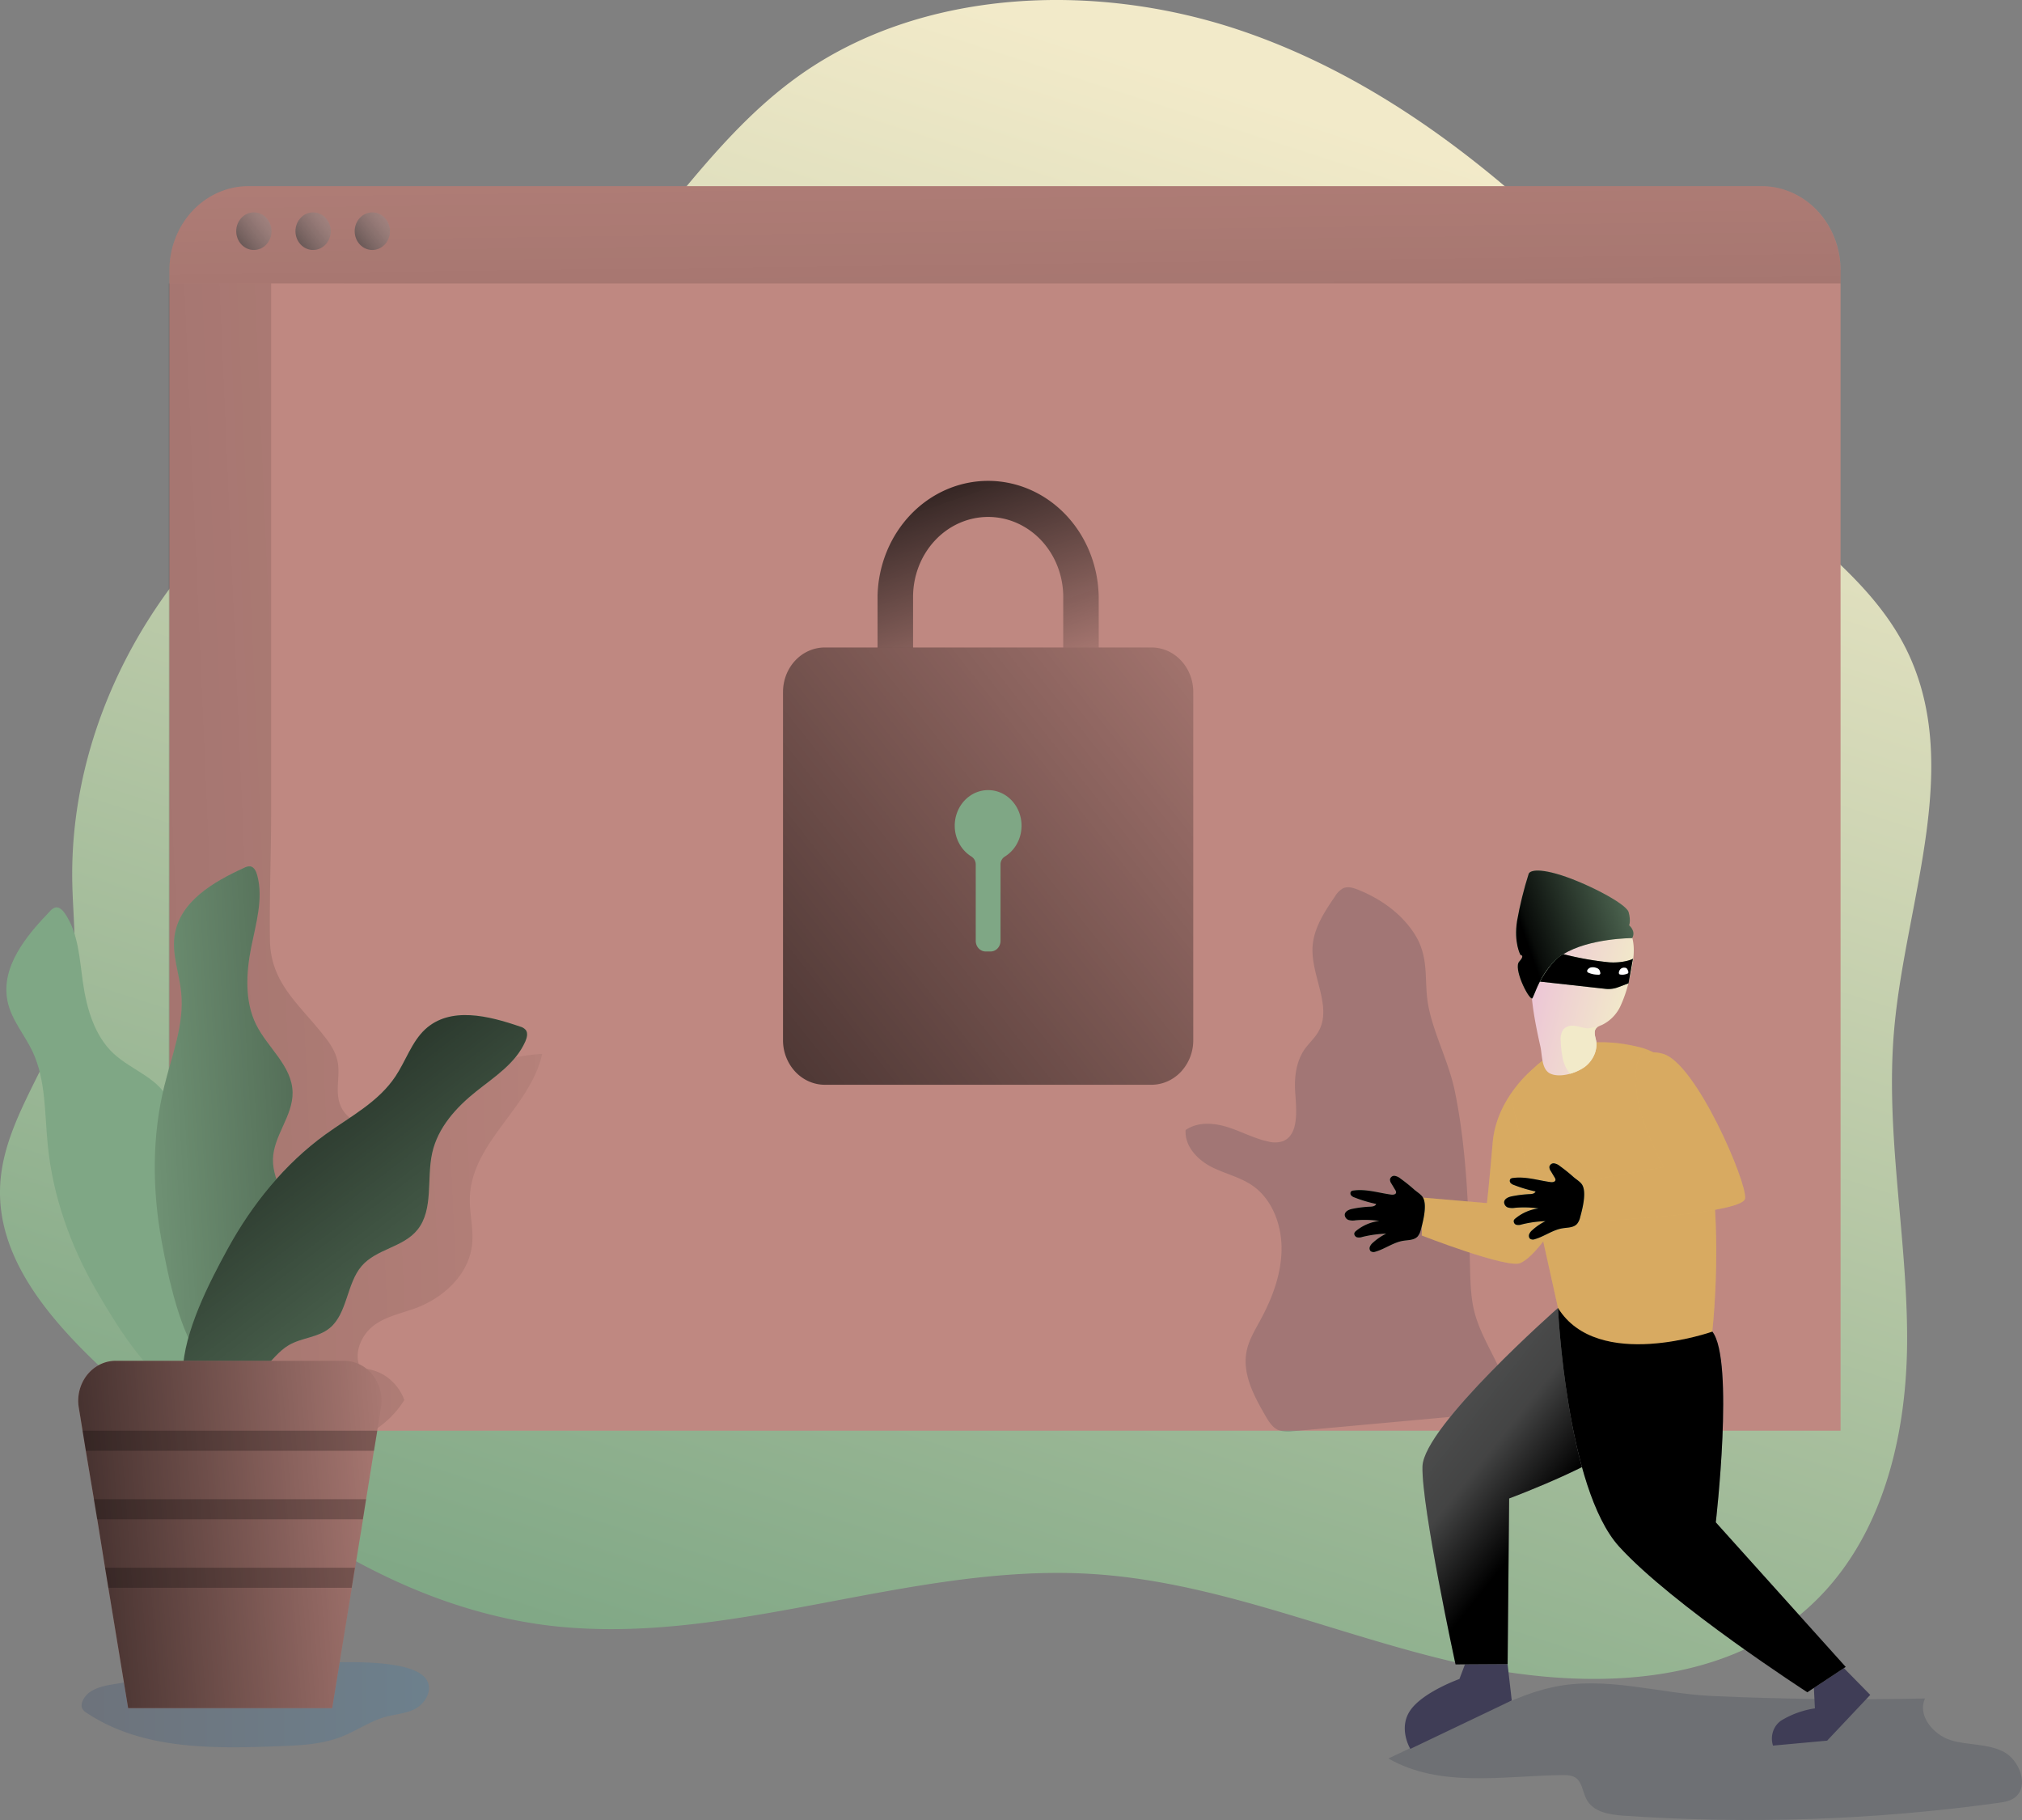<svg width="200" height="180" fill="none" xmlns="http://www.w3.org/2000/svg"><rect width="100%" height="100%" fill="#808080" stroke="none"/><path opacity=".19" d="M42.336 166.422c.356 1.001-.38 2.111-1.279 2.587-.9.476-1.94.519-2.914.787-1.514.416-2.846 1.363-4.312 1.945-2.011.799-4.2.886-6.348.964-6.479.239-13.393.356-18.898-3.292a1.087 1.087 0 0 1-.479-.506.96.96 0 0 1 .06-.655c.455-1.118 1.762-1.459 2.894-1.649 5.33-.886 10.787-1.688 16.185-1.89 2.807-.1 14.027-1.306 15.09 1.709Z" fill="url('#paint0_linear')"/><path opacity=".18" d="M153.564 166.869c-2.453.531-4.764 1.619-7.053 2.713l-9.18 4.333c5.12 2.936 11.336 1.724 17.153 1.64.509 0 1.058 0 1.462.338.566.473.617 1.368.971 2.044.665 1.278 2.263 1.534 3.629 1.631 12.375.859 24.798.437 37.096-1.26.588-.082 1.205-.178 1.68-.555 1.415-1.125.419-3.721-1.183-4.523-1.601-.802-3.482-.603-5.182-1.121-1.701-.519-3.342-2.436-2.547-4.128-7.01.149-14.021.069-21.031-.241-5.291-.241-10.533-2.017-15.815-.871Z" fill="#1D2741"/><path d="M187.366 101.701c1.149-12.768 6.98-26.275 1.019-37.82-1.565-3.014-3.808-5.598-6.318-8-3.315-3.17-7.092-6.03-10.394-9.223-5.842-5.656-9.183-12.419-13.684-18.62a45.122 45.122 0 0 0-6.329-7.155 132.887 132.887 0 0 0-2.829-2.475c-7.825-6.606-16.632-12.277-26.647-15.57-14.202-4.648-31.086-3.904-43.079 4.599-4.317 3.06-7.814 6.934-11.186 10.974-2.722 3.247-5.35 6.581-8.258 9.627-2.6 2.737-5.418 5.245-8.708 7.256-4.685 2.868-10.077 4.553-15.048 6.962a51.067 51.067 0 0 0-9.053 5.629A52.31 52.31 0 0 0 16.755 58.25c-6.286 8.538-9.843 18.834-9.602 29.2.037 1.622.161 3.253.21 4.88a25.22 25.22 0 0 1-.29 5.352c-.526 2.895-1.819 5.614-3.154 8.309C2.1 109.66.196 113.29.015 117.279c-.317 6.856 4.447 12.729 9.732 17.749.883.838 1.782 1.655 2.67 2.448a237.17 237.17 0 0 0 4.34 3.784l.284.241c.786.666 1.575 1.33 2.376 1.987a132.887 132.887 0 0 0 6.173 4.788c.943.681 1.886 1.343 2.83 1.986a76.04 76.04 0 0 0 6.789 4.143c5.746 3.111 11.882 5.385 18.485 6.289 18.087 2.412 36.077-6.159 54.319-5.026 11.97.742 23.134 5.608 34.733 8.442 11.599 2.834 25.068 3.286 34.421-3.717 8.621-6.443 11.447-17.574 11.47-27.867.022-10.293-2.199-20.565-1.271-30.825Z" fill="url('#paint1_linear')"/><path d="M174.239 18.411H24.58a7.395 7.395 0 0 0-2.99.63 7.796 7.796 0 0 0-2.537 1.8 8.378 8.378 0 0 0-1.697 2.698 8.8 8.8 0 0 0-.598 3.184v114.775h165.295V26.735c0-2.207-.823-4.325-2.287-5.886-1.465-1.56-3.452-2.438-5.524-2.438h-.003Z" fill="#BF8881"/><path opacity=".47" d="M46.71 122.957c-.284 3.144-2.932 5.454-5.659 6.443-1.414.512-2.917.799-4.13 1.733-1.214.935-2.009 2.825-1.245 4.221a4.425 4.425 0 0 1 2.607.843 4.877 4.877 0 0 1 1.71 2.26c-1.745 2.831-4.838 4.377-7.921 4.823-3.084.447-6.224-.078-9.28-.621-1.072-.187-2.215-.416-2.987-1.254-.773-.838-.985-2.056-1.177-3.211-.026-.163-.054-.325-.082-.491h-1.853V28.038H26.82v52.158c0 4.254-.181 8.544-.119 12.784.062 4.033 2.58 6.078 4.98 9.011.738.905 1.504 1.863 1.722 3.054.235 1.263-.19 2.602.125 3.841.543 2.153 3.086 2.967 5.038 2.358 1.952-.609 3.517-2.177 5.2-3.425 2.91-2.15 6.324-3.392 9.86-3.585-1.186 5.358-7.017 8.743-7.152 14.264-.043 1.495.37 2.966.234 4.459Z" fill="url('#paint2_linear')"/><path d="M9.558 127.684c-2.546-4.386-4.329-9.316-4.835-14.444-.311-3.127-.178-6.425-1.502-9.235-.787-1.67-2.068-3.105-2.465-4.93-.735-3.406 1.83-6.52 4.187-8.954.142-.18.331-.31.544-.373.367-.073.698.253.922.575 1.35 1.939 1.457 4.523 1.802 6.896.37 2.577 1.163 5.242 3.005 6.964 1.841 1.721 4.679 2.478 5.587 4.908.806 2.165-.35 4.719.376 6.916.727 2.198 3.214 3.516 3.588 5.831.249 1.538-.527 3.063-.504 4.622.017 1.188.495 2.307.767 3.461.582 2.479 0 9.736-3.534 7.613-3.2-1.914-6.06-6.615-7.938-9.85Z" fill="#7FA785"/><path d="M9.558 127.684c-2.546-4.386-4.329-9.316-4.835-14.444-.311-3.127-.178-6.425-1.502-9.235-.787-1.67-2.068-3.105-2.465-4.93-.735-3.406 1.83-6.52 4.187-8.954.142-.18.331-.31.544-.373.367-.073.698.253.922.575 1.35 1.939 1.457 4.523 1.802 6.896.37 2.577 1.163 5.242 3.005 6.964 1.841 1.721 4.679 2.478 5.587 4.908.806 2.165-.35 4.719.376 6.916.727 2.198 3.214 3.516 3.588 5.831.249 1.538-.527 3.063-.504 4.622.017 1.188.495 2.307.767 3.461.582 2.479 0 9.736-3.534 7.613-3.2-1.914-6.06-6.615-7.938-9.85Z" fill="url('#paint3_linear')"/><path d="M15.98 122.706c-.925-5.059-.957-10.348.283-15.334.75-3.042 1.98-6.075 1.66-9.202-.18-1.86-.905-3.687-.667-5.538.444-3.464 3.875-5.427 6.886-6.802.193-.113.413-.163.633-.145.37.073.566.5.67.887.62 2.321-.132 4.77-.602 7.13-.506 2.55-.65 5.343.498 7.646 1.149 2.303 3.556 4.082 3.599 6.696.037 2.331-1.893 4.284-1.941 6.612-.048 2.327 1.839 4.498 1.415 6.808-.283 1.531-1.511 2.665-2.006 4.13-.38 1.118-.303 2.346-.43 3.527-.283 2.539-3.22 9.115-5.834 5.789-2.354-3.009-3.485-8.481-4.164-12.204Z" fill="#7FA785"/><path d="M15.98 122.706c-.925-5.059-.957-10.348.283-15.334.75-3.042 1.98-6.075 1.66-9.202-.18-1.86-.905-3.687-.667-5.538.444-3.464 3.875-5.427 6.886-6.802.193-.113.413-.163.633-.145.37.073.566.5.67.887.62 2.321-.132 4.77-.602 7.13-.506 2.55-.65 5.343.498 7.646 1.149 2.303 3.556 4.082 3.599 6.696.037 2.331-1.893 4.284-1.941 6.612-.048 2.327 1.839 4.498 1.415 6.808-.283 1.531-1.511 2.665-2.006 4.13-.38 1.118-.303 2.346-.43 3.527-.283 2.539-3.22 9.115-5.834 5.789-2.354-3.009-3.485-8.481-4.164-12.204Z" fill="url('#paint4_linear')"/><path d="M22.503 123.541c2.433-4.456 5.678-8.442 9.684-11.342 2.445-1.764 5.237-3.19 6.94-5.759 1.013-1.525 1.602-3.407 2.923-4.634 2.475-2.294 6.263-1.351 9.387-.277.215.049.412.165.566.334.234.302.118.775-.043 1.14-.968 2.18-3.05 3.491-4.86 4.939-1.96 1.561-3.794 3.56-4.354 6.099-.56 2.538.15 5.568-1.438 7.564-1.414 1.779-4.07 1.89-5.547 3.618-1.477 1.728-1.398 4.676-3.14 6.117-1.158.956-2.785.947-4.063 1.701-.976.576-1.678 1.549-2.507 2.348-1.776 1.716-8.054 4.595-7.964.26.077-3.899 2.62-8.822 4.416-12.108Z" fill="#7FA785"/><path d="M22.503 123.541c2.433-4.456 5.678-8.442 9.684-11.342 2.445-1.764 5.237-3.19 6.94-5.759 1.013-1.525 1.602-3.407 2.923-4.634 2.475-2.294 6.263-1.351 9.387-.277.215.049.412.165.566.334.234.302.118.775-.043 1.14-.968 2.18-3.05 3.491-4.86 4.939-1.96 1.561-3.794 3.56-4.354 6.099-.56 2.538.15 5.568-1.438 7.564-1.414 1.779-4.07 1.89-5.547 3.618-1.477 1.728-1.398 4.676-3.14 6.117-1.158.956-2.785.947-4.063 1.701-.976.576-1.678 1.549-2.507 2.348-1.776 1.716-8.054 4.595-7.964.26.077-3.899 2.62-8.822 4.416-12.108Z" fill="url('#paint5_linear')"/><path d="m37.69 139.216-.38 2.282-.325 1.987-.772 4.788-.308 1.987-.781 4.79-.325 1.984-1.941 11.903H12.675l-1.958-11.903-.325-1.984-.772-4.79-.329-1.987-.803-4.788-.32-1.987-.373-2.279a4.157 4.157 0 0 1 .615-2.951c.564-.857 1.424-1.441 2.392-1.623.212-.039.427-.06.642-.06h22.59c.487-.001.968.1 1.417.298.45.197.858.487 1.202.853.344.365.617.8.804 1.278a4.169 4.169 0 0 1 .227 2.202h.006Z" fill="#BF8881"/><path d="m37.69 139.216-.38 2.282-.325 1.987-.772 4.788-.308 1.987-.781 4.79-.325 1.984-1.941 11.903H12.675l-1.958-11.903-.325-1.984-.772-4.79-.329-1.987-.803-4.788-.32-1.987-.373-2.279a4.157 4.157 0 0 1 .615-2.951c.564-.857 1.424-1.441 2.392-1.623.212-.039.427-.06.642-.06h22.59c.487-.001.968.1 1.417.298.45.197.858.487 1.202.853.344.365.617.8.804 1.278a4.169 4.169 0 0 1 .227 2.202h.006Z" fill="url('#paint6_linear')"/><path d="M182.053 26.735v1.303H16.758V26.74a8.8 8.8 0 0 1 .593-3.187 8.38 8.38 0 0 1 1.692-2.703 7.798 7.798 0 0 1 2.535-1.806 7.394 7.394 0 0 1 2.99-.634h149.66a7.39 7.39 0 0 1 2.989.633 7.791 7.791 0 0 1 2.535 1.803 8.374 8.374 0 0 1 1.694 2.7 8.791 8.791 0 0 1 .596 3.185l.011.003Z" fill="url('#paint7_linear')"/><path d="M25.112 24.724c.964 0 1.745-.832 1.745-1.86 0-1.027-.781-1.86-1.745-1.86-.964 0-1.746.833-1.746 1.86 0 1.027.782 1.86 1.746 1.86Z" fill="url('#paint8_linear')"/><path d="M30.97 24.724c.965 0 1.746-.832 1.746-1.86 0-1.027-.781-1.86-1.745-1.86-.964 0-1.746.833-1.746 1.86 0 1.027.782 1.86 1.746 1.86Z" fill="url('#paint9_linear')"/><path d="M36.827 24.724c.964 0 1.746-.832 1.746-1.86 0-1.027-.782-1.86-1.746-1.86s-1.745.833-1.745 1.86c0 1.027.781 1.86 1.745 1.86Z" fill="url('#paint10_linear')"/><path d="M118.028 68.438v34.445a4.562 4.562 0 0 1-1.213 3.111c-.775.825-1.825 1.29-2.92 1.291H81.583c-1.095-.001-2.145-.466-2.92-1.291a4.56 4.56 0 0 1-1.213-3.111V68.438c0-.578.107-1.15.314-1.685.208-.534.512-1.019.896-1.428a4.123 4.123 0 0 1 1.34-.954 3.911 3.911 0 0 1 1.58-.335h32.315c.542 0 1.08.113 1.581.334a4.12 4.12 0 0 1 1.341.954c.384.41.688.895.896 1.429a4.65 4.65 0 0 1 .315 1.685Z" fill="url('#paint11_linear')"/><path d="M101.042 81.558a3.714 3.714 0 0 1-.418 1.823 3.429 3.429 0 0 1-1.237 1.337.88.88 0 0 0-.314.337.952.952 0 0 0-.11.461v7.538c0 .138-.025.274-.075.401-.05.128-.122.243-.213.34a.984.984 0 0 1-.32.228.933.933 0 0 1-.377.08h-.48a.932.932 0 0 1-.377-.08.982.982 0 0 1-.32-.227 1.057 1.057 0 0 1-.213-.34 1.11 1.11 0 0 1-.075-.402v-7.538a.97.97 0 0 0-.112-.46.897.897 0 0 0-.312-.341 3.42 3.42 0 0 1-1.205-1.278 3.7 3.7 0 0 1-.449-1.747 3.704 3.704 0 0 1 .425-1.753 3.43 3.43 0 0 1 1.186-1.297 3.156 3.156 0 0 1 1.634-.497 3.144 3.144 0 0 1 1.65.434c.505.296.928.727 1.229 1.25.3.525.467 1.123.483 1.737v-.006Z" fill="#7FA785"/><path d="m37.32 141.498-.326 1.987h-28.5l-.326-1.987H37.32ZM36.21 148.272l-.322 1.987H9.608l-.328-1.987h26.93ZM35.107 155.051l-.325 1.984H10.717l-.325-1.984h24.715Z" fill="#000" fill-opacity=".25"/><path opacity=".18" d="M139.818 92.222c-1.327-1.98-3.333-3.358-5.469-4.22-.486-.197-1.035-.365-1.51-.145a2.252 2.252 0 0 0-.812.829c-1.03 1.507-2.102 3.135-2.201 4.999-.148 2.834 1.96 5.852.608 8.297-.376.681-.976 1.188-1.415 1.827-.826 1.206-1.015 2.786-.905 4.275.133 1.788.348 4.179-1.236 4.788a2.573 2.573 0 0 1-1.46.021c-1.389-.302-2.674-1.01-4.034-1.432-1.361-.422-2.931-.522-4.114.301-.105 1.61 1.194 2.952 2.56 3.648 1.367.697 2.906 1.013 4.159 1.921 1.896 1.368 2.829 3.919 2.77 6.37-.06 2.451-.959 4.773-2.108 6.886-.535.983-1.131 1.963-1.352 3.075-.433 2.219.733 4.399 1.85 6.332.328.564.688 1.161 1.259 1.426.484.175 1.001.22 1.505.13l19.843-1.809c.566-.052 1.225-.172 1.469-.718a1.705 1.705 0 0 0 0-1.034c-.648-2.961-2.688-5.397-3.412-8.339-.334-1.372-.371-2.804-.408-4.221-.147-5.843-.331-11.743-1.499-17.487-.586-2.861-2.028-5.535-2.6-8.324-.532-2.602.198-4.881-1.488-7.396Z" fill="#1D2741"/><path d="M108.678 64.045h-3.511V59.02a8.368 8.368 0 0 0-.573-3.027 7.96 7.96 0 0 0-1.615-2.563 7.422 7.422 0 0 0-2.414-1.71 7.027 7.027 0 0 0-2.843-.594c-1.97.005-3.857.844-5.246 2.332a7.972 7.972 0 0 0-1.604 2.571 8.37 8.37 0 0 0-.558 3.03v4.987H86.8V58.92c.073-3.046 1.262-5.94 3.312-8.063 2.05-2.124 4.799-3.307 7.657-3.298 2.859.009 5.601 1.21 7.639 3.346 2.038 2.136 3.211 5.038 3.267 8.084l.003 5.056Z" fill="url('#paint12_linear')"/><path d="m182.028 164.613 2.962 3.015-4.263 4.523-5.356.491a2.239 2.239 0 0 1 .035-1.485c.18-.474.515-.862.944-1.093a8.932 8.932 0 0 1 3.166-1.103l-.116-2.334 2.628-2.014ZM149.094 164.375l.436 3.805-10.032 4.788s-1.253-2.066.031-3.86c1.284-1.793 4.826-3.054 4.826-3.054l.626-1.655 4.113-.024Z" fill="#3F3D56"/><path d="M151.66 105.689s-3.632 2.862-4.014 7.303c-.382 4.441-.566 5.999-.566 5.999l-6.365-.548-.085 3.75s8.445 3.289 9.74 2.729c1.296-.561 2.917-3.036 2.917-3.036l-1.627-16.197Z" fill="#F6C26E"/><path d="M151.66 105.689s-3.632 2.862-4.014 7.303c-.382 4.441-.566 5.999-.566 5.999l-6.365-.548-.085 3.75s8.445 3.289 9.74 2.729c1.296-.561 2.917-3.036 2.917-3.036l-1.627-16.197Z" fill="url('#paint13_linear')" fill-opacity=".12"/><path d="M154.105 129.36s-13.297 11.692-13.405 15.678c-.107 3.985 3.268 19.575 3.268 19.575l5.155-.03.15-16.383s10.875-4.046 12.057-6.491c1.183-2.445 3.689-14.378-7.225-12.349Z" fill="#8C8D8D"/><path d="M154.105 129.36s-13.297 11.692-13.405 15.678c-.107 3.985 3.268 19.575 3.268 19.575l5.155-.03.15-16.383s10.875-4.046 12.057-6.491c1.183-2.445 3.689-14.378-7.225-12.349Z" fill="url('#paint14_linear')"/><path d="M154.105 129.36s.812 17.83 6.043 23.595c5.231 5.764 18.618 14.414 18.618 14.414l3.799-2.511-12.852-14.297s1.858-16.048-.34-18.861c-2.198-2.813-15.268-2.34-15.268-2.34Z" fill="#8C8D8D"/><path d="M154.105 129.36s.812 17.83 6.043 23.595c5.231 5.764 18.618 14.414 18.618 14.414l3.799-2.511-12.852-14.297s1.858-16.048-.34-18.861c-2.198-2.813-15.268-2.34-15.268-2.34Z" fill="url('#paint15_linear')"/><path d="m154.105 129.359-4.544-20.486s2.547-7.812 12.638-5.297c10.091 2.514 7.166 28.123 7.166 28.123s-11.328 4.004-15.26-2.34Z" fill="#F6C26E"/><path d="m154.105 129.359-4.544-20.486s2.547-7.812 12.638-5.297c10.091 2.514 7.166 28.123 7.166 28.123s-11.328 4.004-15.26-2.34Z" fill="url('#paint16_linear')" fill-opacity=".12"/><path d="M161.856 106.727s-.605-3.41 2.643-2.499c3.247.91 8.303 12.662 8.116 14.297-.186 1.634-15.987 2.306-15.987 2.306l-.376-3.919 8.306-1.481s-3.05-5.571-2.702-8.704Z" fill="#F6C26E"/><path d="M161.856 106.727s-.605-3.41 2.643-2.499c3.247.91 8.303 12.662 8.116 14.297-.186 1.634-15.987 2.306-15.987 2.306l-.376-3.919 8.306-1.481s-3.05-5.571-2.702-8.704Z" fill="url('#paint17_linear')" fill-opacity=".12"/><path d="M160.306 99.449a3.892 3.892 0 0 1-1.87 1.926c-.137.05-.27.112-.399.184a.757.757 0 0 0-.155.139c-.283.338-.085.838 0 1.272.158.989-.379 2.002-1.155 2.569a4.663 4.663 0 0 1-1.414.654c-.705.196-1.463.241-1.998-.027-.848-.425-.763-1.809-.95-2.656-.617-2.75-1.157-5.569-.877-8.412.15-1.507.546-3.045 1.397-4.269.852-1.224 2.207-2.11 3.639-2.083 1.431.027 2.789.989 3.81 2.11.357.375.659.805.894 1.276.663 1.413.312 3.105-.056 4.636a12.406 12.406 0 0 1-.866 2.68Z" fill="url('#paint18_linear')"/><path d="M161.444 92.78s-4.244 0-6.81 1.592c-2.289 1.414-2.92 4.435-3.112 4.384-.433-.106-1.845-3.015-1.251-3.657.595-.643.125-.646.125-.646s-.682-1.206-.34-3.37c.281-1.582.665-3.14 1.149-4.665 0 0 .178-.717 2.747 0 2.569.718 6.9 2.91 7.141 3.8.24.889.042 1.296.042 1.296s.705.552.309 1.266Z" fill="#7FA785"/><path d="M161.444 92.78s-4.244 0-6.81 1.592c-2.289 1.414-2.92 4.435-3.112 4.384-.433-.106-1.845-3.015-1.251-3.657.595-.643.125-.646.125-.646s-.682-1.206-.34-3.37c.281-1.582.665-3.14 1.149-4.665 0 0 .178-.717 2.747 0 2.569.718 6.9 2.91 7.141 3.8.24.889.042 1.296.042 1.296s.705.552.309 1.266Z" fill="url('#paint19_linear')"/><path d="M154.634 94.366c1.488.384 3.001.654 4.526.808 1.369.094 2.357-.301 2.365-.37.017-.154-.444 2.447-.444 2.447l-1.038.39a2.687 2.687 0 0 1-1.251.156l-6.475-.717s1.103-2.11 2.317-2.714Z" fill="#7FA785"/><path d="M154.634 94.366c1.488.384 3.001.654 4.526.808 1.369.094 2.357-.301 2.365-.37.017-.154-.444 2.447-.444 2.447l-1.038.39a2.687 2.687 0 0 1-1.251.156l-6.475-.717s1.103-2.11 2.317-2.714Z" fill="url('#paint20_linear')"/><path d="M157.299 95.699a.909.909 0 0 1 .566.018.542.542 0 0 1 .319.196.75.75 0 0 1 .097.256.257.257 0 0 1 0 .16.202.202 0 0 1-.09.064.189.189 0 0 1-.108.005 2.408 2.408 0 0 1-.985-.202c-.257-.141-.017-.416.201-.497ZM160.283 95.847a.496.496 0 0 1 .393-.142.312.312 0 0 1 .136.022.332.332 0 0 1 .116.077c.048.067.085.141.111.22a.323.323 0 0 1 .028.157.168.168 0 0 1-.043.08.144.144 0 0 1-.079.04 1.222 1.222 0 0 1-.71.076c-.204-.063-.088-.395.048-.53Z" fill="#fff"/><path d="M156.713 105.539a4.687 4.687 0 0 1-1.414.654 3.519 3.519 0 0 1-.775-1.809 10.108 10.108 0 0 1-.15-1.411 1.744 1.744 0 0 1 .266-1.17c.147-.145.324-.253.517-.314.193-.06.396-.073.595-.036.398.049.783.196 1.182.242.34.039.747-.127 1.103-.148a.784.784 0 0 0-.155.139c-.283.337-.085.838 0 1.272.144 1.001-.393 2.014-1.169 2.581Z" fill="url('#paint21_linear')"/><path d="M138.517 116.556a1.167 1.167 0 0 0-.566-.263.408.408 0 0 0-.293.077.458.458 0 0 0-.171.264.695.695 0 0 0 .138.422l.382.636a.435.435 0 0 1 .082.229c0 .212-.283.254-.483.227-1.245-.169-2.487-.579-3.729-.404a.382.382 0 0 0-.258.111.313.313 0 0 0-.046.194.306.306 0 0 0 .078.183.757.757 0 0 0 .333.202c.696.272 1.41.485 2.136.639-.082.217-.35.256-.565.266-.602.023-1.2.096-1.791.217-.337.066-.75.247-.753.603.01.118.054.231.126.322.073.091.17.155.279.184.219.055.446.063.667.024a10.096 10.096 0 0 1 2.337.064 4.481 4.481 0 0 0-2.3.994.52.52 0 0 0-.147.175c-.076.175.068.386.241.447a.992.992 0 0 0 .537-.034c.774-.191 1.563-.3 2.357-.325a5.668 5.668 0 0 0-1.324.904 1 1 0 0 0-.283.377.422.422 0 0 0 .073.455.518.518 0 0 0 .487.043c.942-.272 1.774-.923 2.739-1.074.503-.081 1.086-.048 1.437-.443.15-.195.254-.426.305-.672.21-.775.642-2.412.204-3.166-.173-.301-.591-.549-.849-.772a16.577 16.577 0 0 0-1.38-1.106ZM154.283 115.319a1.165 1.165 0 0 0-.566-.262.408.408 0 0 0-.293.077.452.452 0 0 0-.171.264c0 .153.048.302.139.422l.381.636a.445.445 0 0 1 .083.229c-.015.211-.283.253-.484.226-1.245-.169-2.487-.582-3.729-.404a.382.382 0 0 0-.257.109.311.311 0 0 0-.048.196.304.304 0 0 0 .079.184.767.767 0 0 0 .333.202c.696.271 1.41.485 2.136.639-.082.217-.35.253-.565.262-.602.027-1.2.1-1.791.22-.337.067-.75.244-.753.603a.59.59 0 0 0 .127.322.529.529 0 0 0 .278.185c.219.054.446.063.668.024.778-.07 1.562-.048 2.336.063a4.478 4.478 0 0 0-2.297.995.499.499 0 0 0-.15.172.388.388 0 0 0 .032.274.347.347 0 0 0 .203.172.958.958 0 0 0 .538-.03 11.106 11.106 0 0 1 2.356-.326c-.478.235-.924.54-1.324.905a1.02 1.02 0 0 0-.283.377.434.434 0 0 0 .074.455.523.523 0 0 0 .489.042c.939-.271 1.771-.922 2.736-1.073.504-.082 1.086-.048 1.437-.443.15-.196.255-.426.306-.673.212-.774.642-2.412.203-3.168-.172-.302-.591-.546-.848-.769-.44-.394-.899-.764-1.375-1.107Z" fill="#7FA785"/><path d="M138.517 116.556a1.167 1.167 0 0 0-.566-.263.408.408 0 0 0-.293.077.458.458 0 0 0-.171.264.695.695 0 0 0 .138.422l.382.636a.435.435 0 0 1 .082.229c0 .212-.283.254-.483.227-1.245-.169-2.487-.579-3.729-.404a.382.382 0 0 0-.258.111.313.313 0 0 0-.046.194.306.306 0 0 0 .078.183.757.757 0 0 0 .333.202c.696.272 1.41.485 2.136.639-.082.217-.35.256-.565.266-.602.023-1.2.096-1.791.217-.337.066-.75.247-.753.603.01.118.054.231.126.322.073.091.17.155.279.184.219.055.446.063.667.024a10.096 10.096 0 0 1 2.337.064 4.481 4.481 0 0 0-2.3.994.52.52 0 0 0-.147.175c-.076.175.068.386.241.447a.992.992 0 0 0 .537-.034c.774-.191 1.563-.3 2.357-.325a5.668 5.668 0 0 0-1.324.904 1 1 0 0 0-.283.377.422.422 0 0 0 .073.455.518.518 0 0 0 .487.043c.942-.272 1.774-.923 2.739-1.074.503-.081 1.086-.048 1.437-.443.15-.195.254-.426.305-.672.21-.775.642-2.412.204-3.166-.173-.301-.591-.549-.849-.772a16.577 16.577 0 0 0-1.38-1.106Z" fill="url('#paint22_linear')"/><path d="M154.283 115.319a1.165 1.165 0 0 0-.566-.262.408.408 0 0 0-.293.077.452.452 0 0 0-.171.264c0 .153.048.302.139.422l.381.636a.445.445 0 0 1 .083.229c-.015.211-.283.253-.484.226-1.245-.169-2.487-.582-3.729-.404a.382.382 0 0 0-.257.109.311.311 0 0 0-.048.196.304.304 0 0 0 .079.184.767.767 0 0 0 .333.202c.696.271 1.41.485 2.136.639-.082.217-.35.253-.565.262-.602.027-1.2.1-1.791.22-.337.067-.75.244-.753.603a.59.59 0 0 0 .127.322.529.529 0 0 0 .278.185c.219.054.446.063.668.024.778-.07 1.562-.048 2.336.063a4.478 4.478 0 0 0-2.297.995.499.499 0 0 0-.15.172.388.388 0 0 0 .032.274.347.347 0 0 0 .203.172.958.958 0 0 0 .538-.03 11.106 11.106 0 0 1 2.356-.326c-.478.235-.924.54-1.324.905a1.02 1.02 0 0 0-.283.377.434.434 0 0 0 .074.455.523.523 0 0 0 .489.042c.939-.271 1.771-.922 2.736-1.073.504-.082 1.086-.048 1.437-.443.15-.196.255-.426.306-.673.212-.774.642-2.412.203-3.168-.172-.302-.591-.546-.848-.769-.44-.394-.899-.764-1.375-1.107Z" fill="url('#paint23_linear')"/><defs><linearGradient id="paint0_linear" x1="8.075" y1="168.596" x2="42.426" y2="168.596" gradientUnits="userSpaceOnUse"><stop stop-color="#183866"/><stop offset="1" stop-color="#1A7FC1"/></linearGradient><linearGradient id="paint1_linear" x1="63.096" y1="166.198" x2="114.754" y2="6.485" gradientUnits="userSpaceOnUse"><stop stop-color="#7FA785"/><stop offset="1" stop-color="#F2EAC9"/></linearGradient><linearGradient id="paint2_linear" x1="77.176" y1="83.091" x2="-137.455" y2="92.398" gradientUnits="userSpaceOnUse"><stop stop-opacity="0"/><stop offset=".97" stop-color="#0C0C11"/><stop offset=".98" stop-color="#312F43"/><stop offset=".99" stop-color="#3F3D56"/></linearGradient><linearGradient id="paint3_linear" x1="1118.28" y1="2504.55" x2="8334.84" y2="2024.04" gradientUnits="userSpaceOnUse"><stop stop-opacity="0"/><stop offset=".97" stop-color="#0C0C11"/><stop offset=".98" stop-color="#312F43"/><stop offset=".99" stop-color="#3F3D56"/></linearGradient><linearGradient id="paint4_linear" x1="6.069" y1="111.849" x2="74.764" y2="107.969" gradientUnits="userSpaceOnUse"><stop stop-opacity="0"/><stop offset=".29" stop-opacity=".29"/><stop offset=".97" stop-color="#0C0C11"/><stop offset=".98" stop-color="#312F43"/><stop offset=".99" stop-color="#3F3D56"/></linearGradient><linearGradient id="paint5_linear" x1="60.176" y1="156.322" x2="20.433" y2="104.684" gradientUnits="userSpaceOnUse"><stop stop-opacity="0"/><stop offset=".84" stop-opacity=".66"/><stop offset=".97"/></linearGradient><linearGradient id="paint6_linear" x1="45.597" y1="149.78" x2="1.3" y2="153.064" gradientUnits="userSpaceOnUse"><stop stop-opacity="0"/><stop offset=".87" stop-opacity=".66"/><stop offset="1"/></linearGradient><linearGradient id="paint7_linear" x1="99.022" y1="-6.971" x2="101.689" y2="203.285" gradientUnits="userSpaceOnUse"><stop stop-opacity="0"/><stop offset=".5" stop-opacity=".38"/><stop offset=".97" stop-color="#0C0C11"/><stop offset=".98" stop-color="#312F43"/><stop offset=".99" stop-color="#3F3D56"/></linearGradient><linearGradient id="paint8_linear" x1="21.785" y1="28.5" x2="32.785" y2="20" gradientUnits="userSpaceOnUse"><stop/><stop offset="1" stop-color="#FFF3F3" stop-opacity="0"/></linearGradient><linearGradient id="paint9_linear" x1="27.644" y1="28.5" x2="38.644" y2="20" gradientUnits="userSpaceOnUse"><stop/><stop offset="1" stop-color="#FFF3F3" stop-opacity="0"/></linearGradient><linearGradient id="paint10_linear" x1="33.5" y1="28.5" x2="44.5" y2="20" gradientUnits="userSpaceOnUse"><stop/><stop offset="1" stop-color="#FFF3F3" stop-opacity="0"/></linearGradient><linearGradient id="paint11_linear" x1="46" y1="151" x2="147.511" y2="70.514" gradientUnits="userSpaceOnUse"><stop/><stop offset="1" stop-opacity="0"/></linearGradient><linearGradient id="paint12_linear" x1="98" y1="37" x2="109.025" y2="69.229" gradientUnits="userSpaceOnUse"><stop/><stop offset="1" stop-color="#070707" stop-opacity="0"/></linearGradient><linearGradient id="paint13_linear" x1="5277.51" y1="2996.89" x2="3242.34" y2="9397.35" gradientUnits="userSpaceOnUse"><stop/><stop offset=".401" stop-opacity=".8"/><stop offset="1" stop-opacity="0"/></linearGradient><linearGradient id="paint14_linear" x1="153.926" y1="149.072" x2="112.129" y2="115.816" gradientUnits="userSpaceOnUse"><stop offset=".01"/><stop offset=".16" stop-opacity=".52"/><stop offset="1" stop-opacity="0"/></linearGradient><linearGradient id="paint15_linear" x1="17685.3" y1="6440.02" x2="23860" y2="5265.1" gradientUnits="userSpaceOnUse"><stop offset=".01"/><stop offset=".15" stop-opacity=".52"/><stop offset=".99" stop-opacity="0"/></linearGradient><linearGradient id="paint16_linear" x1="8346.59" y1="4578.27" x2="5274.22" y2="14539.4" gradientUnits="userSpaceOnUse"><stop/><stop offset=".401" stop-opacity=".8"/><stop offset="1" stop-opacity="0"/></linearGradient><linearGradient id="paint17_linear" x1="6799.26" y1="2614.88" x2="5549.37" y2="8468.34" gradientUnits="userSpaceOnUse"><stop/><stop offset=".401" stop-opacity=".8"/><stop offset="1" stop-opacity="0"/></linearGradient><linearGradient id="paint18_linear" x1="151.52" y1="96.482" x2="161.2" y2="98.823" gradientUnits="userSpaceOnUse"><stop stop-color="#ECC4D7"/><stop offset=".42" stop-color="#EFD4D1"/><stop offset="1" stop-color="#F2EAC9"/></linearGradient><linearGradient id="paint19_linear" x1="150.546" y1="92.855" x2="182.682" y2="81.597" gradientUnits="userSpaceOnUse"><stop offset=".01"/><stop offset=".03" stop-opacity=".93"/><stop offset=".51" stop-opacity=".05"/><stop offset=".58" stop-opacity=".03"/><stop offset=".99" stop-opacity="0"/></linearGradient><linearGradient id="paint20_linear" x1="5758.58" y1="37.544" x2="6444.26" y2="-85.266" gradientUnits="userSpaceOnUse"><stop offset=".01"/><stop offset=".15" stop-opacity=".52"/><stop offset=".99" stop-opacity="0"/></linearGradient><linearGradient id="paint21_linear" x1="-1594.11" y1="4275.53" x2="-1427.06" y2="4331.56" gradientUnits="userSpaceOnUse"><stop stop-color="#ECC4D7"/><stop offset=".42" stop-color="#EFD4D1"/><stop offset="1" stop-color="#F2EAC9"/></linearGradient><linearGradient id="paint22_linear" x1="4497.62" y1="451.361" x2="4440.56" y2="2346.73" gradientUnits="userSpaceOnUse"><stop offset=".01"/><stop offset=".15" stop-opacity=".52"/><stop offset=".99" stop-opacity="0"/></linearGradient><linearGradient id="paint23_linear" x1="4950.72" y1="454.5" x2="4893.62" y2="2349.87" gradientUnits="userSpaceOnUse"><stop offset=".01"/><stop offset=".15" stop-opacity=".52"/><stop offset=".99" stop-opacity="0"/></linearGradient></defs></svg>